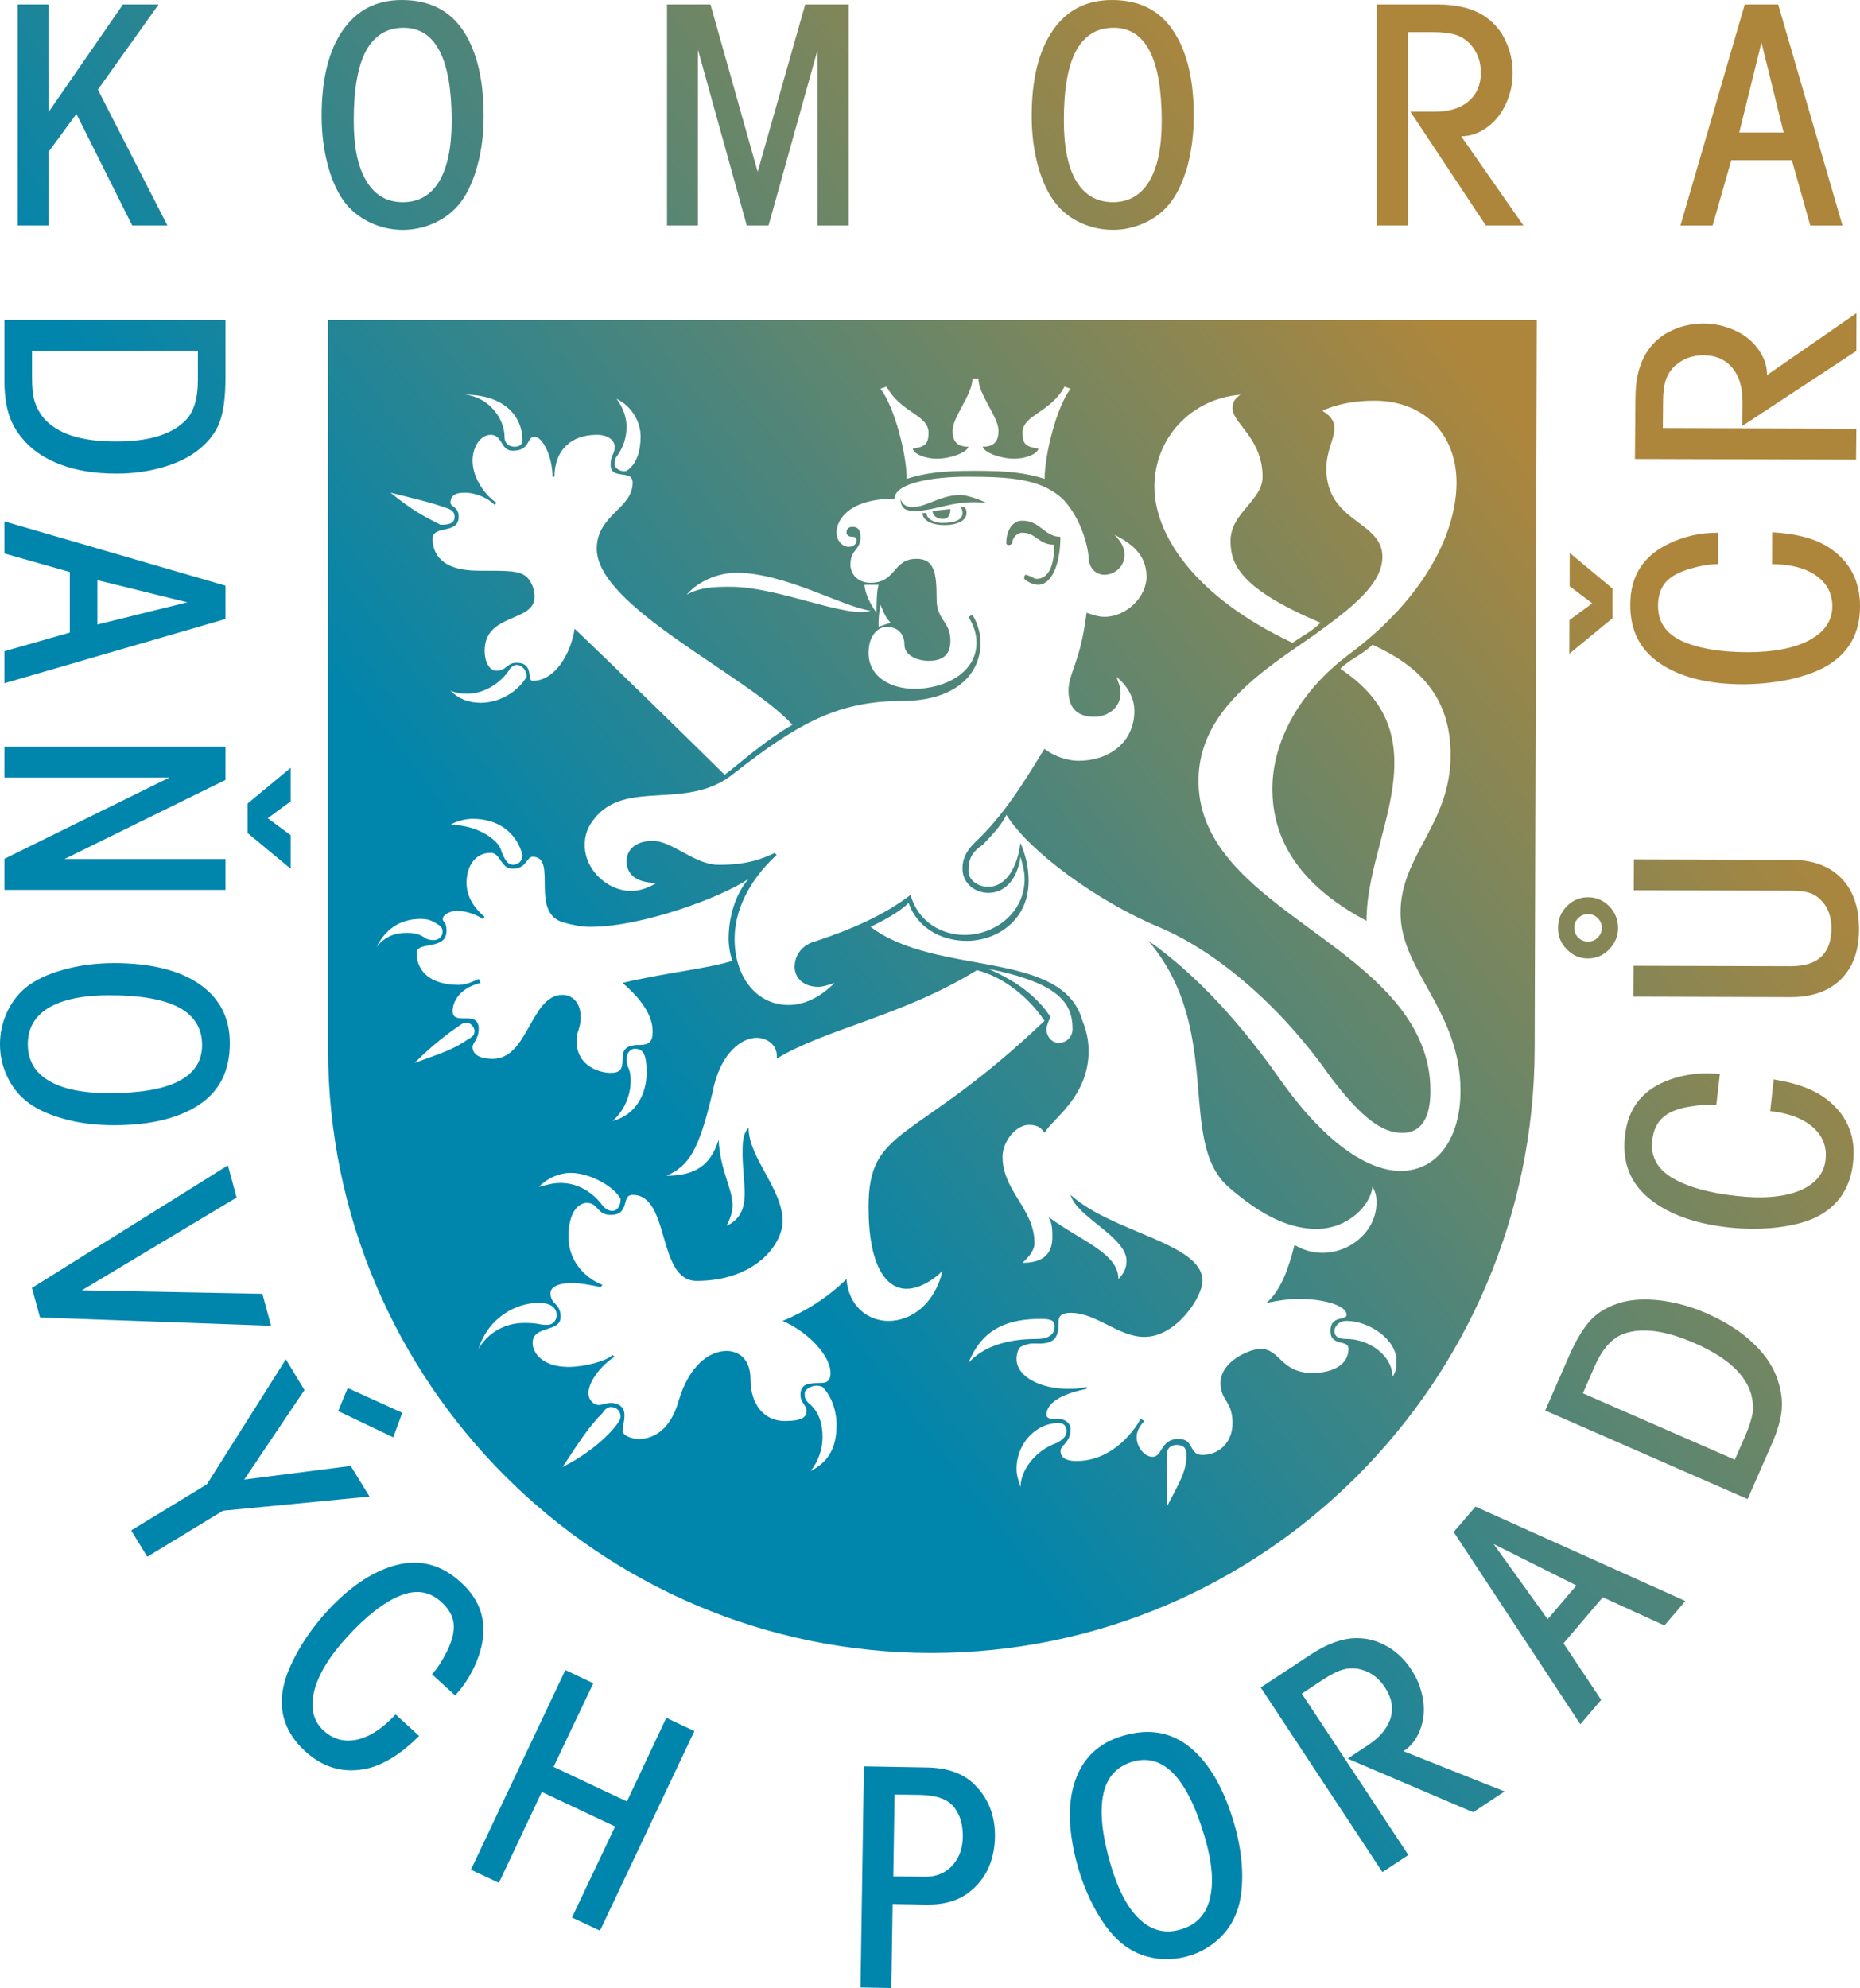 <?xml version="1.0" encoding="utf-8"?>
<!-- Generator: Adobe Illustrator 16.0.0, SVG Export Plug-In . SVG Version: 6.00 Build 0)  -->
<!DOCTYPE svg PUBLIC "-//W3C//DTD SVG 1.1//EN" "http://www.w3.org/Graphics/SVG/1.1/DTD/svg11.dtd">
<svg version="1.1" id="Vrstva_1" xmlns="http://www.w3.org/2000/svg" xmlns:xlink="http://www.w3.org/1999/xlink" x="0px" y="0px"
	 width="100px" height="106.841px" viewBox="0 0 100 106.841" enable-background="new 0 0 100 106.841" xml:space="preserve">
<g>
	<defs>
		<path id="SVGID_1_" d="M49.661,100.863l-1.634-0.022l0.069-4.4l1.39,0.02c0.891,0.022,1.5,0.242,1.825,0.682
			c0.31,0.399,0.461,0.923,0.453,1.576c-0.009,0.657-0.213,1.173-0.595,1.573c-0.368,0.381-0.85,0.573-1.44,0.573
			C49.707,100.864,49.684,100.864,49.661,100.863 M46.264,106.81l1.656,0.031l0.071-4.515l1.815,0.032
			c0.96,0.014,1.734-0.214,2.325-0.687c0.883-0.696,1.336-1.682,1.362-2.962c0.01-1.144-0.356-2.077-1.12-2.822
			c-0.602-0.586-1.456-0.89-2.567-0.9l-3.358-0.059L46.264,106.81z M61.279,103.156c-0.643-0.594-1.162-1.577-1.566-2.938
			c-0.465-1.604-0.593-2.862-0.396-3.788c0.188-0.912,0.717-1.498,1.576-1.754c1.666-0.477,2.951,0.884,3.889,4.088
			c0.396,1.362,0.479,2.462,0.256,3.309c-0.213,0.841-0.735,1.383-1.563,1.621c-0.233,0.069-0.461,0.104-0.682,0.104
			C62.242,103.798,61.732,103.581,61.279,103.156 M60.393,93.279c-1.31,0.377-2.174,1.197-2.599,2.45
			c-0.423,1.25-0.354,2.838,0.192,4.727c0.283,0.941,0.662,1.789,1.117,2.536c0.465,0.756,0.959,1.313,1.508,1.672
			c0.463,0.308,0.979,0.503,1.559,0.588c0.583,0.073,1.157,0.035,1.719-0.13c0.571-0.162,1.072-0.437,1.521-0.816
			c0.442-0.386,0.774-0.826,0.991-1.331c0.272-0.599,0.389-1.335,0.385-2.211c-0.012-0.88-0.153-1.796-0.426-2.742
			c-0.537-1.84-1.297-3.188-2.295-4.046c-0.701-0.597-1.487-0.896-2.367-0.896C61.283,93.08,60.85,93.146,60.393,93.279
			 M25.319,100.481l1.503,0.708l2.308-4.887l3.941,1.858l-2.319,4.891l1.505,0.707l5.077-10.726l-1.512-0.711l-2.116,4.494
			l-3.945-1.86l2.136-4.492l-1.501-0.711L25.319,100.481z M70.466,88.923l-2.684,1.768l6.541,9.919l1.397-0.916l-5.729-8.673
			l1.138-0.753c0.417-0.272,0.777-0.458,1.084-0.542s0.616-0.089,0.922-0.011c0.557,0.133,0.984,0.458,1.319,0.961
			c0.366,0.55,0.469,1.1,0.312,1.653c-0.175,0.55-0.572,1.038-1.214,1.458l-1.095,0.727l6.747,2.881l1.688-1.119l-5.433-2.161
			c0.457-0.301,0.773-0.743,0.96-1.35c0.143-0.465,0.171-0.97,0.074-1.509c-0.101-0.543-0.294-1.038-0.601-1.503
			c-0.332-0.515-0.732-0.917-1.223-1.219c-0.496-0.292-0.988-0.466-1.542-0.489c-0.062-0.004-0.123-0.006-0.185-0.006
			C72.184,88.039,71.355,88.335,70.466,88.923 M21.245,84.126c-1.257,0.346-2.48,1.184-3.683,2.492
			c-0.597,0.661-1.107,1.356-1.522,2.085c-0.413,0.727-0.691,1.391-0.809,1.983c-0.269,1.331,0.129,2.466,1.171,3.428
			c1.002,0.916,2.147,1.22,3.418,0.912c0.858-0.216,1.764-0.788,2.715-1.729l-1.266-1.16c-0.686,0.741-1.361,1.191-2.052,1.351
			c-0.692,0.153-1.292-0.006-1.813-0.475c-0.563-0.515-0.732-1.227-0.513-2.122c0.224-0.894,0.811-1.87,1.772-2.917
			c1.014-1.11,1.952-1.848,2.834-2.211c0.864-0.359,1.603-0.246,2.232,0.334c0.394,0.352,0.615,0.743,0.66,1.162
			c0.041,0.425-0.075,0.923-0.364,1.502c-0.262,0.514-0.525,0.925-0.799,1.221l1.246,1.137c0.633-0.693,1.068-1.471,1.335-2.339
			c0.437-1.475,0.101-2.72-1.019-3.731c-0.774-0.713-1.611-1.068-2.515-1.068C21.939,83.98,21.597,84.03,21.245,84.126
			 M80.301,82.98l4.454,2.227l-1.547,1.813L80.301,82.98z M78.155,82.333l6.81,10.334l1.12-1.311l-2.025-3.039l2.111-2.477
			l3.317,1.517l1.124-1.315l-11.285-5.073L78.155,82.333z M18.184,75.833l2.957,1.412l0.488-1.319l-2.934-1.331L18.184,75.833z
			 M11.122,79.772l-4.069,2.477l0.865,1.415l4.069-2.473l7.881-0.762l-1.011-1.646l-5.727,0.733l3.238-4.813l-0.999-1.65
			L11.122,79.772z M85.101,74.877l0.634-1.446c0.41-0.943,0.941-1.526,1.563-1.75c0.98-0.353,2.245-0.181,3.799,0.498
			c1.75,0.763,2.766,1.693,3.062,2.786c0.083,0.337,0.112,0.662,0.068,0.972c-0.052,0.309-0.176,0.704-0.377,1.187l-0.581,1.323
			L85.101,74.877z M87.323,69.954c-0.707,0.18-1.285,0.479-1.715,0.9c-0.432,0.431-0.859,1.118-1.274,2.075l-1.258,2.874
			l10.882,4.762l1.321-3.013c0.271-0.615,0.432-1.173,0.498-1.668c0.059-0.498,0.011-1.001-0.136-1.508
			c-0.212-0.77-0.646-1.48-1.322-2.128c-0.657-0.653-1.524-1.206-2.563-1.665c-0.764-0.338-1.562-0.565-2.34-0.674
			c-0.339-0.05-0.664-0.073-0.973-0.073C88.042,69.837,87.666,69.877,87.323,69.954 M1.719,69.216l0.432,1.588l12.421,0.447
			l-0.464-1.719l-9.705-0.188l8.318-4.984l-0.468-1.73L1.719,69.216z M89.784,58.021c-1.454,0.514-2.262,1.518-2.419,3.024
			c-0.165,1.427,0.285,2.558,1.348,3.405c1.018,0.813,2.413,1.309,4.173,1.51c0.888,0.1,1.753,0.104,2.583,0.015
			c0.836-0.095,1.534-0.264,2.084-0.517c1.226-0.575,1.92-1.562,2.073-2.97c0.158-1.352-0.268-2.447-1.267-3.289
			c-0.682-0.585-1.67-0.978-2.999-1.188l-0.186,1.703c0.996,0.109,1.769,0.4,2.297,0.87c0.527,0.468,0.754,1.043,0.677,1.741
			c-0.083,0.758-0.553,1.312-1.403,1.667c-0.857,0.345-2.002,0.443-3.402,0.279c-1.5-0.166-2.653-0.496-3.464-0.986
			c-0.791-0.481-1.147-1.152-1.048-2.001c0.057-0.528,0.247-0.936,0.565-1.223c0.313-0.286,0.788-0.482,1.427-0.586
			c0.574-0.096,1.05-0.122,1.45-0.077l0.192-1.676c-0.24-0.025-0.477-0.039-0.712-0.039C91.077,57.685,90.421,57.795,89.784,58.021
			 M2.616,58.077c-0.754-0.451-1.12-1.108-1.12-1.957c0-0.848,0.366-1.504,1.12-1.958c0.753-0.447,1.842-0.674,3.268-0.674
			c1.671,0,2.92,0.22,3.742,0.658c0.824,0.446,1.239,1.122,1.239,2.017c0,1.726-1.669,2.587-4.998,2.587
			C4.45,58.75,3.369,58.526,2.616,58.077 M3.389,52.12c-0.849,0.238-1.527,0.563-2.034,0.979c-0.416,0.355-0.748,0.799-0.993,1.333
			C0.12,54.973,0,55.536,0,56.12c0,0.588,0.12,1.149,0.362,1.681c0.245,0.537,0.577,0.98,0.993,1.331
			c0.507,0.419,1.185,0.752,2.029,0.983c0.839,0.245,1.766,0.358,2.748,0.358c1.91,0,3.429-0.358,4.532-1.074
			c1.136-0.732,1.693-1.847,1.693-3.332c0-1.359-0.543-2.419-1.631-3.175c-1.089-0.754-2.628-1.132-4.594-1.132
			C5.158,51.761,4.23,51.882,3.389,52.12 M84.85,50.386c-0.146-0.143-0.212-0.323-0.212-0.523c0-0.199,0.066-0.378,0.214-0.521
			c0.152-0.144,0.319-0.222,0.531-0.222c0.194,0,0.375,0.078,0.515,0.222c0.151,0.146,0.222,0.321,0.222,0.524
			c-0.008,0.208-0.072,0.381-0.222,0.522c-0.14,0.144-0.32,0.216-0.525,0.216C85.162,50.604,84.992,50.523,84.85,50.386
			 M84.238,48.7c-0.315,0.319-0.47,0.704-0.47,1.157c-0.013,0.455,0.154,0.844,0.47,1.162c0.314,0.331,0.692,0.492,1.128,0.492
			c0.451,0,0.828-0.161,1.145-0.485c0.313-0.322,0.482-0.711,0.482-1.152c0-0.455-0.163-0.848-0.471-1.167
			c-0.315-0.322-0.698-0.484-1.138-0.488C84.937,48.219,84.553,48.381,84.238,48.7 M87.838,47.846l8.451,0.021
			c0.456,0,0.8,0.048,1.048,0.133c0.255,0.098,0.469,0.256,0.662,0.479c0.306,0.352,0.466,0.832,0.466,1.416
			c-0.011,1.358-0.733,2.032-2.185,2.032l-8.455-0.023l-0.011,1.66l8.461,0.025c1.143,0,2.044-0.316,2.693-0.954
			c0.648-0.64,0.973-1.527,0.978-2.665c0.009-1.194-0.307-2.112-0.946-2.77c-0.646-0.661-1.545-0.989-2.703-0.993l-8.452-0.023
			L87.838,47.846z M13.31,43.186v1.58l2.317,1.921v-1.802l-1.231-0.911l1.231-0.908v-1.8L13.31,43.186z M0.238,40.125v1.665h8.868
			l-8.868,4.365v1.672h11.884v-1.66H3.469l8.653-4.251v-1.791H0.238z M84.389,31.508l1.22,0.916l-1.231,0.901l-0.006,1.811
			l2.324-1.912v-1.591l-2.304-1.921L84.389,31.508z M95.269,30.317c1.012,0.007,1.79,0.212,2.372,0.615
			c0.581,0.412,0.877,0.972,0.87,1.657c0,0.77-0.415,1.374-1.227,1.812c-0.808,0.435-1.932,0.654-3.343,0.651
			c-1.507-0.004-2.678-0.216-3.553-0.62c-0.832-0.396-1.247-1.018-1.247-1.873c0-0.531,0.143-0.957,0.415-1.276
			c0.291-0.316,0.744-0.563,1.365-0.731c0.548-0.159,1.034-0.235,1.438-0.235v-1.688c-0.93-0.007-1.812,0.192-2.629,0.584
			c-1.386,0.661-2.08,1.754-2.08,3.269c-0.014,1.435,0.558,2.516,1.707,3.242c1.089,0.696,2.536,1.043,4.307,1.051
			c0.895,0,1.757-0.092,2.568-0.263c0.826-0.188,1.499-0.43,2.013-0.741c1.169-0.701,1.753-1.755,1.755-3.17
			c0.007-1.361-0.531-2.407-1.616-3.142c-0.743-0.503-1.77-0.781-3.107-0.854L95.269,30.317z M5.234,31.178l4.839,1.192
			l-4.839,1.194V31.178z M0.238,29.744l3.516,0.997v3.256l-3.516,1.004v1.719l11.884-3.453v-1.792L0.238,28.021V29.744z
			 M54.102,29.17c0,0.216,0.326,0.105,0.326,0c0-0.214,0.207-0.541,0.528-0.541c0.767,0,0.868,0.646,1.722,0.646
			c0,1.188-0.326,1.834-0.955,1.834c-0.113,0-0.223-0.111-0.548-0.22c-0.108,0-0.108,0.109-0.108,0.22
			c0.217,0.208,0.543,0.318,0.758,0.318c0.646,0,1.185-0.964,1.185-2.58c-0.864,0-1.069-0.865-2.053-0.865
			C54.428,27.982,54.102,28.524,54.102,29.17 M50.136,27.46c0,0.221,0.22,0.43,0.538,0.43c0.22,0,0.424-0.103,0.424-0.532
			L50.136,27.46z M51.639,27.251c0,0,0.109,0.107,0.109,0.32c0,0.323-0.323,0.534-1.074,0.534c-0.442,0-0.864-0.211-0.864-0.534
			h-0.209c0,0.427,0.535,0.65,1.186,0.65c0.638,0,1.179-0.223,1.179-0.65c0-0.213-0.106-0.32-0.106-0.32H51.639z M49.07,27.251
			c-0.322,0-0.548-0.11-0.651-0.431c0,0.538,0.329,0.64,0.747,0.64c1.19,0,2.154-0.64,3.879-0.428
			c-0.439-0.212-1.079-0.43-1.406-0.43C50.564,26.602,49.81,27.251,49.07,27.251 M62.721,78.194c0-0.326,0.211-0.54,0.526-0.54
			c0.331,0,0.541,0.114,0.541,0.54c0,0.858-0.33,1.4-1.067,2.801V78.194z M54.652,78.949c0-1.399,1.072-2.474,2.259-2.474
			c0.321,0,0.428,0.211,0.428,0.427c0,0.217-0.106,0.432-0.534,0.647c-1.188,0.427-1.937,1.503-1.937,2.364
			C54.76,79.595,54.652,79.271,54.652,78.949 M32.396,75.937c0.107-0.214,0.327-0.322,0.433-0.322c0.316,0,0.538,0.212,0.538,0.534
			c0,0.327-1.185,1.72-3.122,2.693C31.101,77.553,31.638,76.687,32.396,75.937 M44.222,77.226c0-0.75-0.212-1.399-0.755-1.826
			c-0.204-0.216-0.204-0.322-0.204-0.534c0-0.224,0.535-0.538,0.959-0.326c0.43,0.429,0.753,1.184,0.753,2.041
			c0,1.074-0.323,1.939-1.392,2.473C44.01,78.52,44.222,77.868,44.222,77.226 M72.396,71.958c-0.545,0-0.653-0.216-0.653-0.428
			c0-0.22,0.219-0.542,0.653-0.542c1.178,0,2.685,0.97,2.685,2.153c0,0.32,0,0.539-0.218,0.854
			C74.863,72.824,73.574,71.958,72.396,71.958 M55.949,70.881c0.63,0,0.748,0.107,0.748,0.43c0,0.325-0.217,0.647-0.973,0.647
			c-1.615,0-2.896,0.43-3.654,1.291C52.829,71.311,54.323,70.881,55.949,70.881 M28.964,70.019c0.846,0,0.962,0.435,0.962,0.65
			c0,0.212-0.116,0.535-0.538,0.535c-0.424,0-0.424-0.107-1.185-0.107c-1.184,0-2.049,0.646-2.477,1.396
			C26.275,70.774,27.775,70.019,28.964,70.019 M30.675,63.035c1.07,0,2.37,0.754,2.692,1.401c0,0.424-0.222,0.641-0.436,0.641
			c-0.208,0-0.428-0.105-0.643-0.432c-0.543-0.642-1.29-1.069-2.146-1.069c-0.436,0-0.754,0.108-1.178,0.213
			C29.498,63.253,30.142,63.035,30.675,63.035 M33.907,58.092c0-0.756-0.222-0.649-0.222-1.184c0-0.323,0.222-0.543,0.434-0.543
			c0.432,0,0.645,0.22,0.645,1.294c0,1.076-0.538,2.261-1.833,2.584C33.573,59.704,33.907,58.843,33.907,58.092 M24.767,55.074
			c0.428-0.315,0.745,0.11,0.745,0.326c0,0.217-0.105,0.323-0.317,0.434c-0.756,0.531-1.391,0.751-2.902,1.286
			C23.258,56.155,24.119,55.511,24.767,55.074 M52.521,52.139c1.4,0.352,2.779,1.433,3.633,2.724
			c-6.988,6.668-9.458,5.593-9.458,9.998c0,3.231,0.972,4.404,2.052,4.404c0.63,0,1.388-0.427,1.926-0.965
			c-0.442,1.834-1.718,2.691-2.906,2.691c-1.072,0-2.14-0.757-2.259-2.253c-1.069,1.068-2.368,1.818-3.434,2.253
			c1.292,0.539,2.577,1.833,2.577,2.797c0,0.539-0.323,0.539-0.642,0.539c-0.643,0-0.972,0.103-0.972,0.641
			c0,0.429,0.329,0.54,0.329,0.858c0,0.319-0.226,0.543-1.181,0.543c-1.083,0-1.838-0.861-1.838-2.259
			c0-1.08-0.64-1.507-1.287-1.507c-0.972,0-2.042,0.858-2.575,2.685c-0.43,1.508-1.295,2.046-2.153,2.046
			c-0.426,0-0.861-0.215-0.861-0.432c0-0.322,0.101-0.427,0.101-0.856c0-0.432-0.312-0.649-0.744-0.649
			c-0.219,0-0.433,0.111-0.647,0.111c-0.218,0-0.544-0.22-0.544-0.643c0-0.755,0.972-1.724,1.407-1.939l-0.109-0.102
			c-0.326,0.317-1.499,0.638-2.372,0.638c-1.394,0-1.929-0.755-1.929-1.286c0-0.972,1.507-0.54,1.507-1.401
			c0-0.756-0.545-0.641-0.545-1.286c0-0.319,0.432-0.542,1.195-0.542c0.309,0,0.953,0.108,1.496,0.223l0.108-0.114
			c-1.073-0.428-1.832-1.393-1.832-2.577c0-1.506,0.653-1.832,0.98-1.832c0.638,0,0.54,0.646,1.285,0.646
			c1.078,0,0.538-1.076,1.185-1.076c2.042,0,1.288,4.622,3.442,4.622c3.112,0,4.619-1.931,4.619-3.222
			c0-1.724-1.828-3.394-1.828-5.004c-0.325,0.319-0.325,0.857-0.325,1.398c0,0.64,0.114,1.505,0.114,2.147
			c0,0.753-0.224,1.393-0.975,1.719c0.22-0.433,0.323-0.751,0.323-1.07c0-0.968-0.65-1.834-0.751-3.553
			c-0.424,1.396-1.293,1.935-2.797,1.935c1.183-0.538,1.726-1.284,2.478-4.511c0.42-2.151,1.608-2.904,2.361-2.904
			c0.644,0,1.173,0.478,1.081,1.122C44.382,55.293,48.541,54.601,52.521,52.139 M56.26,55.297c0-0.112,0.107-0.435,0.221-0.64
			c-0.645-0.976-1.617-1.83-3.338-2.589c3.769,0.759,4.521,1.829,4.521,3.229c0,0.427-0.325,0.753-0.753,0.753
			C56.579,56.05,56.26,55.724,56.26,55.297 M22.616,49.385c0.422,0,0.642,0.104,0.96,0.319c0.431,0.216,0.228,1.073-0.643,0.751
			c-0.317-0.212-0.533-0.323-1.076-0.323c-0.647,0-1.179,0.218-1.61,0.757C20.79,49.812,21.646,49.385,22.616,49.385 M26.056,49.273
			c-0.649-0.533-0.972-1.182-0.972-1.827c0-0.857,0.428-1.613,1.3-1.613c0.528,0,0.528,0.856,1.178,0.856
			c0.748,0,0.748-0.644,1.073-0.644c1.394,0-0.226,3.067,1.721,3.548c0.424,0.11,0.861,0.218,1.389,0.218
			c2.806,0,7.103-1.614,8.502-2.578c-0.752,0.858-1.075,2.151-1.075,3.222c0,0.434,0.109,0.969,0.212,1.181
			c-1.395,0.433-3.655,0.649-5.912,1.188c0.754,0.642,1.615,1.607,1.615,2.576c0,0.323,0,0.755-0.645,0.755
			c-0.757,0-0.97,0.21-0.97,0.753c0,0.534-0.105,0.751-0.643,0.751c-0.541,0-1.831-0.323-1.831-1.721
			c0-0.538,0.219-0.642,0.219-1.281c0-0.873-0.542-1.191-0.972-1.191c-1.719,0-1.836,3.442-3.757,3.442
			c-0.652,0-1.081-0.212-1.081-0.646c0-0.212,0.33-0.428,0.33-0.965c0-0.569-0.392-0.568-0.762-0.567
			c-0.329,0.001-0.642,0.002-0.642-0.402c0-0.319,0.216-1.186,1.503-1.503l-0.099-0.217c-0.225,0.105-0.653,0.323-1.085,0.323
			c-1.394,0-2.252-0.646-2.252-1.72c0-0.646,1.607-0.111,1.607-1.184c0-0.539-0.203-0.434-0.203-0.643
			c0-0.22,0.415-0.435,0.745-0.435c0.535,0,1.078,0.215,1.4,0.435L26.056,49.273z M26.912,45.613
			c-0.214-0.531-1.285-1.282-2.693-1.282c0.33-0.222,0.865-0.326,1.188-0.326c1.4,0,2.368,0.758,2.682,1.938
			c0,0.323-0.207,0.531-0.527,0.531C27.346,46.474,27.126,46.266,26.912,45.613 M27.346,36.054c0.108-0.221,0.326-0.323,0.429-0.323
			c0.216,0,0.535,0.212,0.535,0.64c-0.428,0.757-1.398,1.399-2.474,1.399c-0.641,0-1.174-0.215-1.617-0.642
			c0.306,0.109,0.6,0.156,0.876,0.156C26.177,37.284,27,36.564,27.346,36.054 M47.335,32.505c0.218,0.535,0.333,0.743,0.549,0.961
			l-0.651,0.216C47.233,33.362,47.233,33.04,47.335,32.505 M46.484,31.427h0.749c-0.107,0.429-0.107,0.971-0.107,1.502
			C46.805,32.505,46.484,31.856,46.484,31.427 M39.599,30.782c2.587,0,5.702,1.826,7.206,2.042c-1.296,0.424-4.95-1.288-7.524-1.288
			c-0.759,0-1.619,0-2.368,0.427C37.562,31.214,38.633,30.782,39.599,30.782 M20.993,26.478c1.3,0.323,2.265,0.543,3.128,0.866
			c0.212,0.104,0.318,0.216,0.318,0.424c0,0.327-0.22,0.434-0.755,0.434C22.828,27.768,22.188,27.448,20.993,26.478 M44.975,28.629
			c0-0.75,0.747-1.828,3.121-1.828c0-0.861,2.136-1.181,3.87-1.181c2.357,0,3.983,0.111,5.155,1.181
			c0.75,0.759,1.297,2.046,1.406,3.12c0,0.649,0.428,0.968,0.847,0.968c0.546,0,1.084-0.426,1.084-1.075
			c0-0.32-0.121-0.644-0.538-1.074c1.068,0.539,1.721,1.181,1.721,2.258c0,1.077-1.074,2.153-2.267,2.153
			c-0.315,0-0.638-0.111-0.956-0.222c-0.332,2.691-0.973,3.222-0.973,4.199c0,1.074,0.641,1.396,1.4,1.396
			c0.645,0,1.401-0.433,1.401-1.291c0-0.321-0.117-0.539-0.226-0.862c0.654,0.541,0.967,1.184,0.967,1.831
			c0,1.719-1.391,2.687-3.006,2.687c-0.537,0-1.289-0.218-1.828-0.646c-1.065,1.723-2.149,3.549-3.762,5.054
			c-0.533,0.536-0.645,0.969-0.645,1.393c0,0.757,0.645,1.296,1.395,1.296c0.758,0,1.51-0.539,1.726-1.939
			c0.106,0.428,0.221,0.755,0.221,1.188c0,1.829-1.614,3.01-3.229,3.01c-1.186,0-2.481-0.649-2.903-2.151
			c-1.403,1.073-3.12,1.828-5.053,2.474c-0.865,0.212-1.181,0.858-1.181,1.393c0,0.543,0.419,1.077,1.288,1.077
			c0.212,0,0.529-0.104,0.858-0.211c-0.858,0.857-1.727,1.184-2.47,1.184c-1.723,0-2.903-1.507-2.903-3.553
			c0-1.393,0.641-3.009,2.261-4.513l-0.107-0.109c-1.081,0.543-2.05,0.641-3.016,0.641c-1.293,0-2.474-1.286-3.546-1.286
			c-0.968,0-1.402,0.536-1.402,1.078c0,0.649,0.434,1.181,1.617,1.181c-0.538,0.322-0.969,0.432-1.395,0.432
			c-1.184,0-2.47-1.077-2.47-2.474c0-0.43,0.107-0.861,0.426-1.292c1.71-2.366,5.05-0.428,7.632-2.581
			c3.323-2.583,5.48-3.866,9.027-3.866c2.798,0,4.195-1.399,4.195-3.119c0-0.43-0.111-0.972-0.434-1.507l-0.213,0.111
			c0.322,0.534,0.431,0.966,0.431,1.396c0,1.604-1.714,2.47-3.335,2.47c-1.282,0-2.47-0.646-2.47-1.931
			c0-0.969,0.537-1.401,0.972-1.401c0.642,0,0.957,0.432,0.957,0.967c0,0.539,0.65,0.861,1.297,0.861
			c0.642,0,1.176-0.219,1.176-1.077c0-1.074-0.742-1.074-0.742-2.254c0-1.4-0.124-2.152-1.081-2.152c-1.29,0-1.074,1.287-2.47,1.287
			c-0.753,0-1.083-0.535-1.083-0.969c0-0.854,0.542-0.75,0.542-1.501c0-0.323-0.103-0.535-0.428-0.535
			c-0.208,0-0.327,0.106-0.327,0.317c0,0.111,0.119,0.218,0.327,0.218c0.216,0,0.216,0.109,0.216,0.216s-0.116,0.323-0.424,0.323
			C45.301,29.386,44.975,29.063,44.975,28.629 M29.81,25.62c0-1.395,0.865-2.253,2.274-2.253c0.639,0,0.961,0.318,0.961,0.643
			c0,0.431-0.216,0.431-0.216,0.965c0,0.858,1.185,0.213,1.185,0.965c0,1.404-1.93,1.723-1.93,3.554
			c0,3.114,8.052,6.773,10.522,9.455c-1.503,0.865-2.794,2.045-3.645,2.691c-1.193-1.181-5.916-5.807-8.065-7.849
			c-0.221,1.4-1.086,2.801-2.261,2.801c-0.325,0,0.103-0.972-0.86-0.972c-0.542,0-0.542,0.427-1.077,0.427
			c-0.423,0-0.642-0.534-0.642-1.072c0-2.046,2.682-1.506,2.682-2.9c0-0.325-0.103-0.758-0.428-1.077
			c-0.428-0.327-0.856-0.327-2.584-0.327c-2.042,0-2.468-0.963-2.468-1.715c0-0.754,1.404-0.216,1.404-1.188
			c0-0.535-0.443-0.535-0.443-0.747c0-0.432,0.33-0.543,0.758-0.543c0.65,0,1.298,0.323,1.614,0.654l0.107-0.111
			c-0.544-0.327-1.291-1.29-1.291-2.258c0-0.753,0.429-1.396,0.977-1.396c0.635,0,0.528,0.858,1.178,0.858
			c0.964,0,0.748-0.757,1.176-0.757c0.432,0,0.968,1.079,0.968,2.152H29.81z M76.905,58.627c0-3.553-2.693-5.914-5.595-8.062
			c-3.326-2.474-6.875-4.732-6.875-8.6c0-3.764,3.446-5.919,6.238-7.849c1.928-1.4,3.649-2.69,3.649-4.196
			c0-1.939-3.013-1.826-3.013-4.733c0-0.963,0.433-1.61,0.433-2.144c0-0.327-0.108-0.646-0.65-0.969
			c0.968-0.432,1.938-0.539,2.804-0.539c2.693,0,4.412,1.823,4.412,4.404c0,2.584-1.611,6.135-5.81,9.251
			c-2.587,1.937-4.09,4.623-4.09,7.203c0,2.688,1.401,5.158,5.06,7.094c0-2.799,1.497-5.696,1.497-8.495
			c0-1.829-0.643-3.548-2.905-5.051c0.541-0.539,1.19-0.752,1.728-1.291c2.363,1.072,4.201,2.687,4.201,5.914
			c0,3.765-2.692,5.376-2.692,8.497c0,3.107,3.225,5.265,3.225,9.564c0,2.473-1.187,4.303-3.225,4.303
			c-1.611,0-3.872-1.294-6.342-4.732c-1.514-2.151-3.984-5.373-7.21-7.632c4.086,4.835,1.502,10.745,4.297,13.224
			c1.84,1.61,3.349,2.257,4.735,2.257c1.722,0,2.908-1.287,3.011-2.257c0.214,0.317,0.214,0.641,0.214,0.856
			c0,1.512-1.4,2.687-2.909,2.687c-0.419,0-0.961-0.105-1.495-0.425c-0.322,1.29-0.755,2.471-1.508,3.115
			c0.531-0.11,1.186-0.216,1.721-0.216c1.282,0,2.586,0.327,2.586,0.862c0,0.319-0.869,0-0.869,0.861s0.972,0.428,0.972,0.963
			c0,0.863-0.864,1.295-1.935,1.295c-1.722,0-1.722-1.295-2.803-1.295c-0.531,0-2.142,0.648-2.142,1.834
			c0,0.961,0.646,0.961,0.646,2.148c0,1.074-0.754,1.719-1.617,1.719c-0.76,0-0.42-0.86-1.293-0.86
			c-0.965,0-0.854,0.963-1.388,0.963c-0.438,0-0.86-0.528-0.86-1.071c0-0.323,0.211-0.646,0.422-0.856l-0.211-0.115
			c-0.211,0.433-1.401,2.266-3.447,2.266c-0.426,0-0.852-0.108-0.852-0.543c0-0.322,0.539-0.427,0.539-1.181
			c0-0.32-0.326-0.542-0.647-0.542h-0.332c-0.212,0-0.319-0.108-0.319-0.208c0-0.758,1.077-1.186,2.158-1.404v-0.103
			c-0.436,0.103-0.754,0.103-0.973,0.103c-1.496,0-2.793-0.646-2.793-1.611c0-0.323,0.107-0.537,0.211-0.639
			c0.408-0.203,0.601-0.194,0.847-0.187c0.146,0.006,0.31,0.01,0.55-0.029c0.434-0.107,0.651-0.327,0.651-1.079
			c0-0.216,0-0.54,0.647-0.54c1.396,0,2.571,1.292,3.971,1.292c1.718,0,3.119-2.148,3.119-3.014c0-2.034-4.842-2.573-7.09-4.619
			c0.313,1.184,3.008,2.262,3.008,3.549c0,0.323-0.108,0.646-0.437,0.974c0-1.406-2.044-2.052-3.763-3.339
			c0.212,0.324,0.212,0.758,0.212,1.078c0,0.749-0.319,1.391-1.604,1.391c0.326-0.318,0.642-0.642,0.642-1.067
			c0-1.829-1.716-2.797-1.716-4.627c0-0.863,0.752-1.719,1.4-1.719c0.424,0,0.648,0.106,0.854,0.426
			c0.425-0.747,2.373-1.935,2.373-4.403c0-0.539-0.109-1.077-0.33-1.615c-1.076-3.868-7.843-2.361-11.392-5.051
			c0.647-0.323,1.505-0.749,2.045-1.292c0.425,1.292,1.714,2.046,3.116,2.046c1.601,0,3.335-1.077,3.335-3.229
			c0-0.646-0.121-1.29-0.438-2.039c-0.211,1.618-0.963,2.362-1.721,2.362c-0.537,0-1.072-0.323-1.072-0.858s0.104-0.968,0.759-1.396
			c0.737-0.754,1.071-1.185,1.28-1.612c1.191,1.932,4.846,4.625,8.174,6.02c3.337,1.399,6.775,4.516,9.244,8.063
			c1.724,2.26,2.796,3.007,3.877,3.007C76.376,60.881,76.905,60.134,76.905,58.627 M33.045,24.975c0-0.107,0-0.323,0.1-0.428
			c0.327-0.433,0.54-0.969,0.54-1.617c0-0.532-0.213-1.071-0.54-1.5c0.869,0.429,1.297,1.287,1.297,2.038
			c0,0.757-0.216,1.507-0.757,1.834c-0.037,0.018-0.082,0.026-0.129,0.026C33.335,25.328,33.045,25.15,33.045,24.975 M62.066,26.156
			c0-2.578,1.939-4.726,4.623-4.942c-0.317,0.216-0.424,0.429-0.424,0.753c0,0.75,1.616,1.611,1.616,3.653
			c0,1.29-1.723,1.94-1.723,3.443c0,1.285,0.53,2.58,4.838,4.406c-0.433,0.429-0.865,0.648-1.509,1.078
			C64.229,32.075,62.066,28.74,62.066,26.156 M27.126,23.468c0-0.962-0.851-2.147-2.146-2.258c2.039,0,3.109,1.076,3.109,2.475
			c0,0.22-0.207,0.325-0.417,0.325C27.454,24.01,27.126,23.905,27.126,23.468 M52.07,24.01c-0.646,0-0.855-0.325-0.855-0.863
			c0-0.749,1.068-1.933,1.068-2.799h0.322c0,0.866,1.078,2.05,1.078,2.799c0,0.538-0.209,0.863-0.854,0.863
			c0.104,0.323,0.965,0.642,1.712,0.642c0.548,0,1.184-0.211,1.295-0.538c-0.648-0.104-0.861-0.209-0.861-0.861
			c0-0.962,1.506-1.071,2.258-2.475l0.326,0.113c-0.754,0.968-1.396,3.55-1.396,4.84c-1.074-0.327-1.938-0.429-3.771-0.429
			c-1.719,0-2.583,0.102-3.645,0.429c0-1.29-0.652-3.872-1.413-4.84l0.333-0.113c0.751,1.404,2.254,1.513,2.254,2.475
			c0,0.652-0.22,0.757-0.852,0.861c0.096,0.327,0.74,0.538,1.286,0.538C51.098,24.652,51.966,24.333,52.07,24.01 M17.638,17.201
			v39.185c0,17.901,14.561,32.45,32.443,32.45c17.866,0,32.378-14.575,32.428-32.45l0.115-39.185H17.638z M2.303,22.413
			c-0.216-0.281-0.364-0.573-0.447-0.865c-0.09-0.308-0.133-0.719-0.133-1.247v-1.44h8.915v1.568c0,1.038-0.238,1.783-0.73,2.23
			c-0.753,0.719-1.978,1.07-3.675,1.07C4.324,23.729,3.018,23.293,2.303,22.413 M0.238,17.194v3.292
			c0,0.666,0.077,1.254,0.222,1.728c0.144,0.477,0.382,0.922,0.721,1.326c0.5,0.623,1.197,1.093,2.063,1.423
			c0.873,0.331,1.882,0.489,3.019,0.489c0.844,0,1.648-0.103,2.423-0.319c0.76-0.213,1.387-0.509,1.888-0.881
			c0.584-0.442,0.991-0.947,1.218-1.52c0.216-0.557,0.33-1.36,0.33-2.4v-3.138H0.238z M95,20.159
			c0.011-0.539-0.189-1.053-0.589-1.544c-0.302-0.382-0.714-0.674-1.219-0.894c-0.506-0.216-1.03-0.33-1.58-0.334
			c-0.608,0-1.183,0.118-1.697,0.357c-0.515,0.23-0.938,0.57-1.253,1.004c-0.493,0.649-0.736,1.55-0.736,2.708L87.9,24.667
			l11.888,0.034l0.015-1.661L89.4,23.006l0.012-1.363c0-0.503,0.042-0.902,0.145-1.206c0.093-0.289,0.257-0.554,0.493-0.774
			c0.422-0.377,0.943-0.572,1.534-0.568c0.662,0,1.162,0.221,1.543,0.66c0.373,0.444,0.558,1.05,0.558,1.819l-0.009,1.316
			l6.127-4.029l0.007-2.032L95,20.159z M6.609,0.239L2.616,6.017V0.239H0.953v11.878h1.663V8.153l1.493-2.031l2.998,5.995h1.892
			L5.264,4.818l3.264-4.579H6.609z M43.291,0.239l-2.556,8.995l-2.537-8.995h-2.337v11.878h1.664V2.672l2.624,9.445h1.172
			l2.637-9.445v9.445h1.67V0.239H43.291z M74.029,0.239v11.878h1.672V1.726h1.36c0.5,0,0.9,0.05,1.197,0.145
			c0.302,0.09,0.562,0.263,0.784,0.497c0.385,0.423,0.573,0.928,0.573,1.534c0,0.655-0.22,1.169-0.661,1.542
			c-0.434,0.37-1.034,0.558-1.805,0.558h-1.322l4.054,6.115h2.023l-3.345-4.792c0.545,0,1.056-0.202,1.549-0.6
			c0.372-0.312,0.669-0.715,0.89-1.222c0.22-0.505,0.329-1.034,0.329-1.581c0-0.619-0.13-1.18-0.365-1.692
			c-0.232-0.516-0.57-0.938-1.01-1.261c-0.646-0.488-1.544-0.73-2.706-0.73H74.029z M94.703,2.284l1.191,4.839h-2.387L94.703,2.284z
			 M93.804,0.239L90.347,12.12h1.729l1.004-3.509h3.258l0.987,3.509h1.733L95.601,0.239H93.804z M19.703,9.734
			c-0.462-0.744-0.685-1.836-0.685-3.256c0-1.672,0.22-2.921,0.659-3.745c0.458-0.83,1.126-1.241,2.019-1.241
			c1.723,0,2.587,1.669,2.587,5.007c0,1.412-0.226,2.495-0.669,3.246c-0.452,0.746-1.105,1.122-1.957,1.122
			C20.803,10.867,20.154,10.491,19.703,9.734 M21.603,0c-1.365,0-2.416,0.54-3.176,1.633c-0.758,1.092-1.135,2.623-1.135,4.596
			c0,0.982,0.123,1.895,0.358,2.746c0.238,0.847,0.569,1.524,0.981,2.02c0.361,0.427,0.811,0.757,1.343,1
			c0.533,0.238,1.093,0.36,1.683,0.36c0.584,0,1.143-0.122,1.68-0.36c0.531-0.243,0.977-0.573,1.332-1
			c0.415-0.496,0.738-1.173,0.977-2.016c0.242-0.85,0.358-1.768,0.358-2.75c0-1.918-0.358-3.419-1.064-4.531
			C24.197,0.561,23.09,0,21.603,0z M57.863,9.734c-0.445-0.744-0.666-1.836-0.666-3.256c0-1.672,0.214-2.921,0.654-3.745
			c0.455-0.83,1.119-1.241,2.023-1.241c1.719,0,2.584,1.669,2.584,5.007c0,1.412-0.219,2.495-0.673,3.246
			c-0.446,0.746-1.108,1.122-1.949,1.122C58.98,10.867,58.32,10.491,57.863,9.734 M59.783,0c-1.365,0-2.428,0.54-3.18,1.633
			c-0.754,1.092-1.136,2.623-1.136,4.596c0,0.982,0.114,1.895,0.356,2.746c0.238,0.847,0.574,1.524,0.988,2.02
			c0.351,0.427,0.793,0.757,1.33,1c0.534,0.238,1.102,0.36,1.694,0.36c0.585,0,1.134-0.122,1.669-0.36
			c0.541-0.243,0.984-0.573,1.338-1c0.422-0.496,0.739-1.173,0.988-2.016c0.23-0.85,0.352-1.768,0.352-2.75
			c0-1.918-0.352-3.419-1.074-4.531C62.371,0.561,61.264,0,59.783,0z"/>
	</defs>
	<clipPath id="SVGID_2_">
		<use xlink:href="#SVGID_1_"  overflow="visible"/>
	</clipPath>
	
		<linearGradient id="SVGID_3_" gradientUnits="userSpaceOnUse" x1="-24.57" y1="115.761" x2="-23.57" y2="115.761" gradientTransform="matrix(46.529 -35.962 -35.962 -46.529 5343.915 4565.62)">
		<stop  offset="0" style="stop-color:#0085AD"/>
		<stop  offset="1" style="stop-color:#AD863C"/>
	</linearGradient>
	<polygon clip-path="url(#SVGID_2_)" fill="url(#SVGID_3_)" points="-51.695,39.955 62.607,-48.389 151.702,66.886 37.399,155.229 	
		"/>
</g>
</svg>
